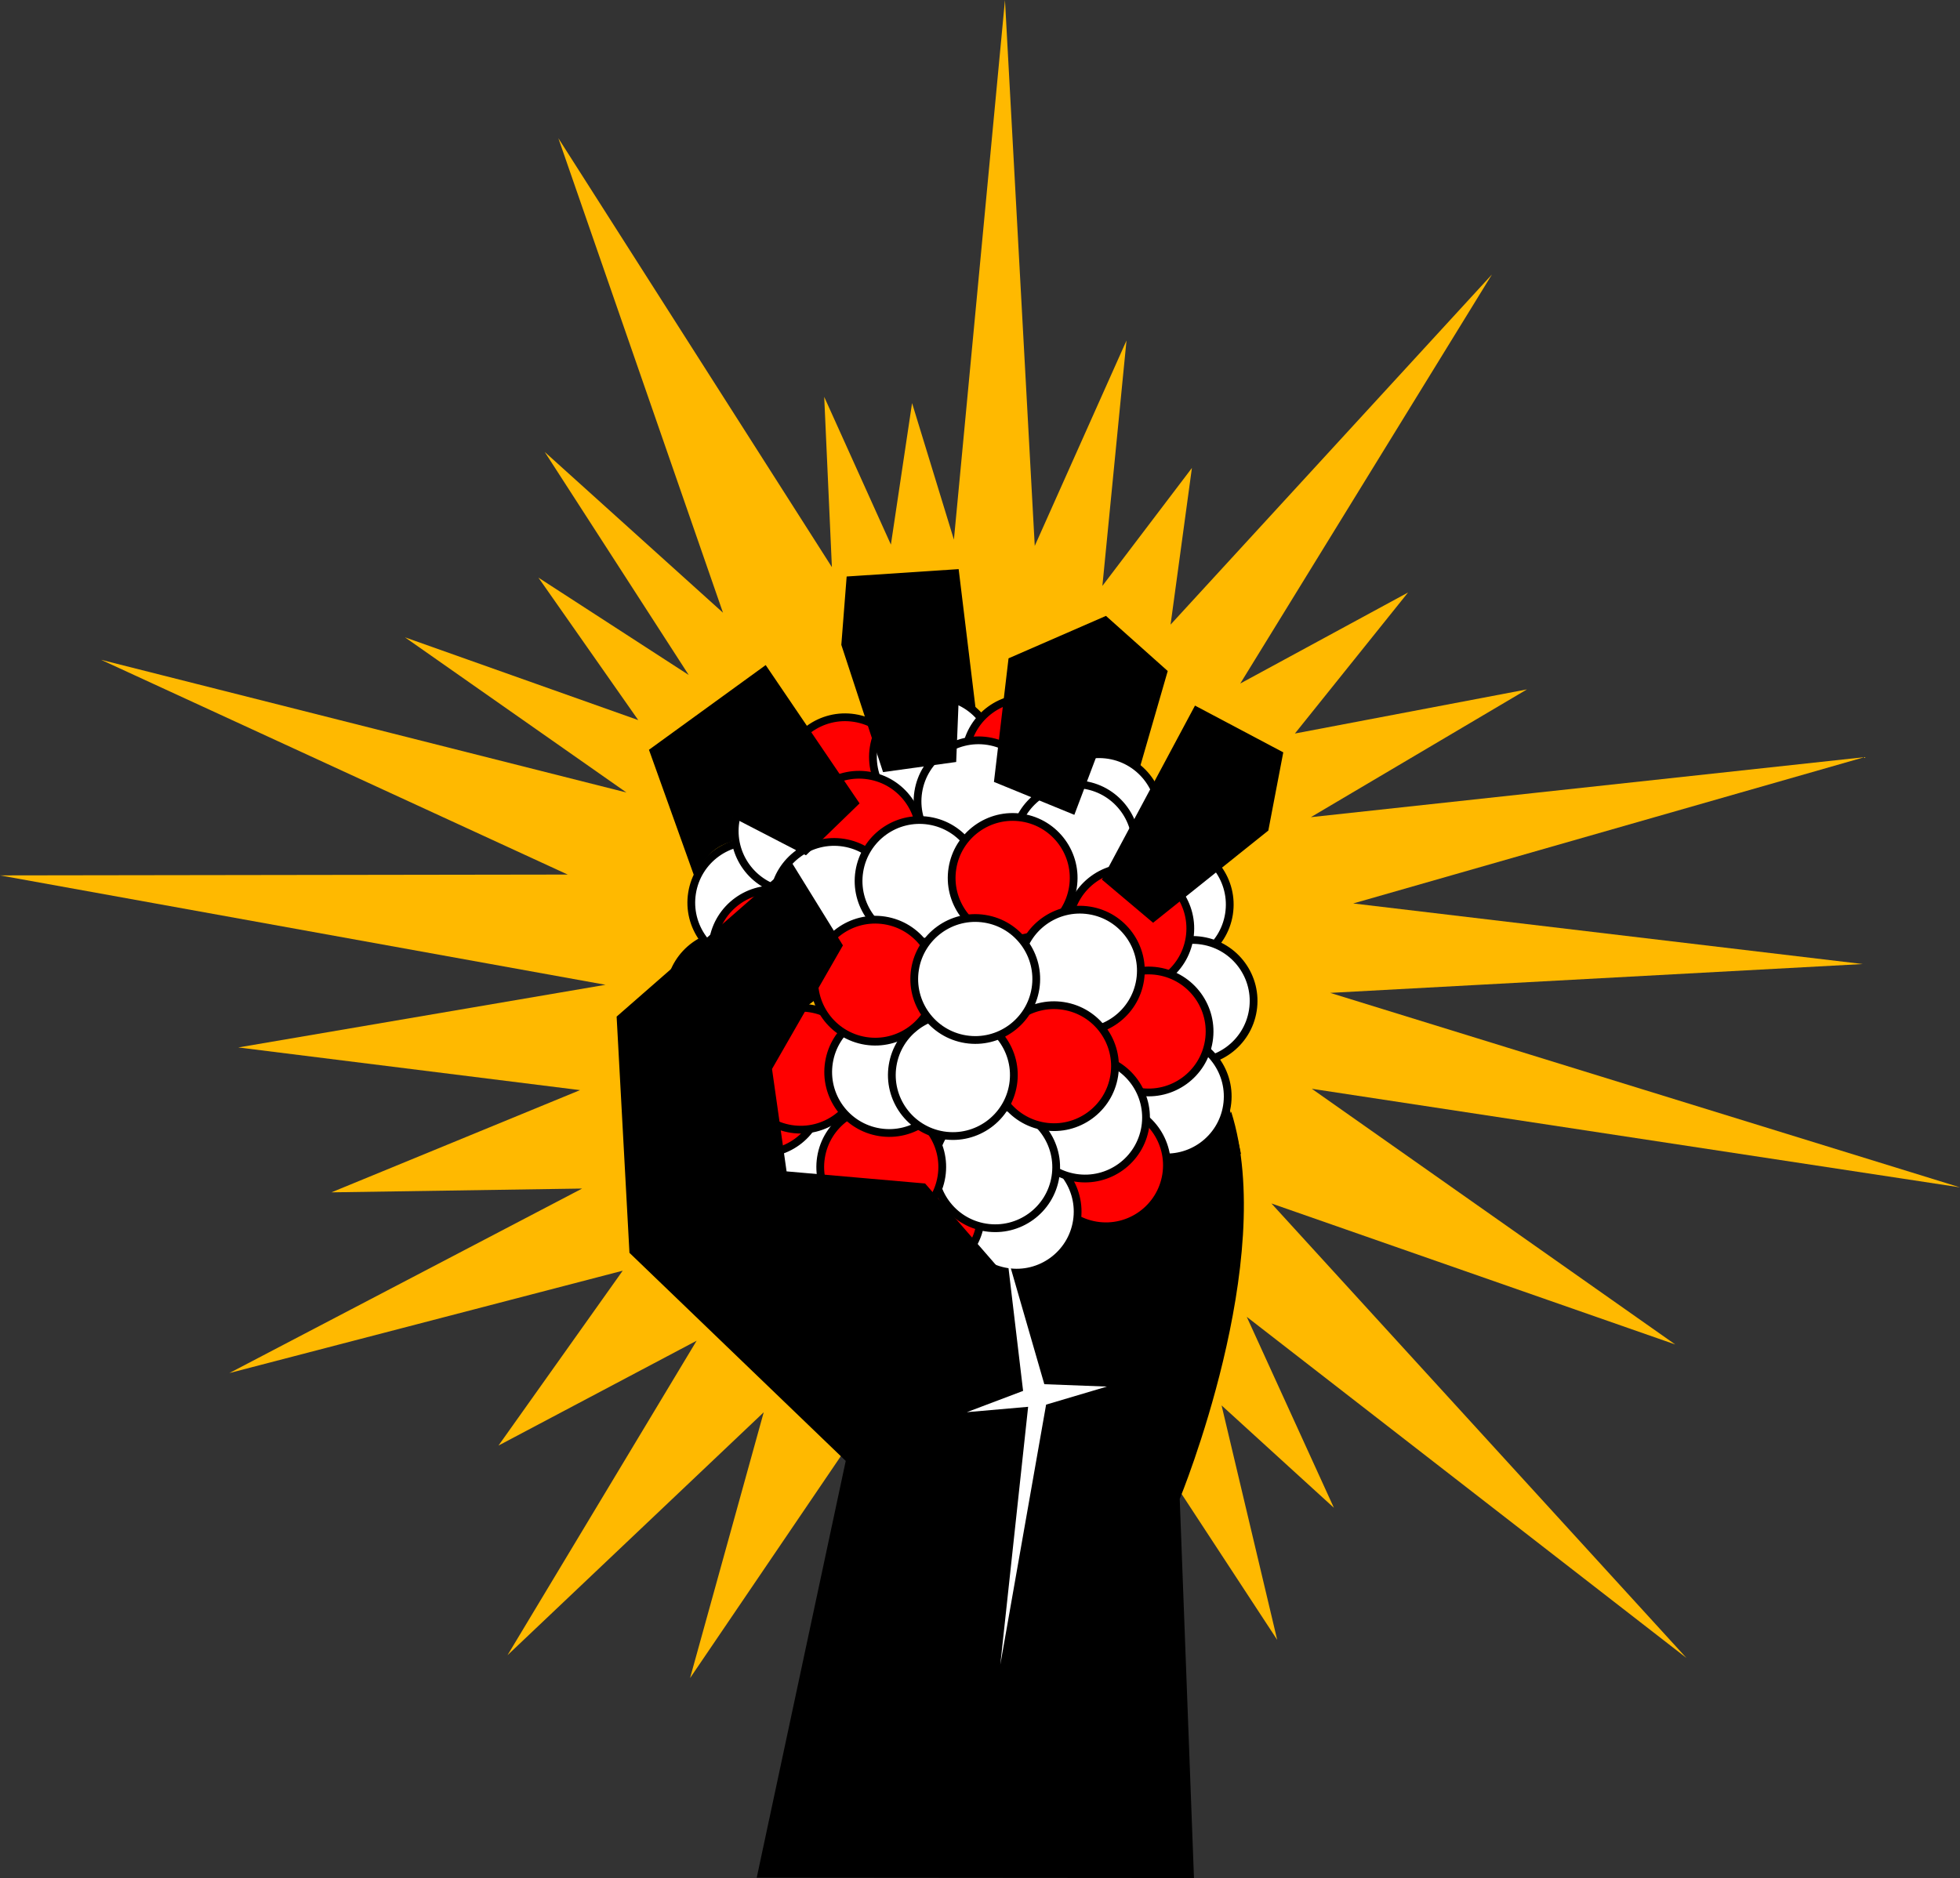 <?xml version="1.0" encoding="UTF-8" standalone="no"?>
<!-- Created with Inkscape (http://www.inkscape.org/) -->
<svg
    xmlns:inkscape="http://www.inkscape.org/namespaces/inkscape"
    xmlns:rdf="http://www.w3.org/1999/02/22-rdf-syntax-ns#"
    xmlns="http://www.w3.org/2000/svg"
    xmlns:cc="http://creativecommons.org/ns#"
    xmlns:dc="http://purl.org/dc/elements/1.1/"
    xmlns:sodipodi="http://sodipodi.sourceforge.net/DTD/sodipodi-0.dtd"
    xmlns:svg="http://www.w3.org/2000/svg"
    xmlns:ns1="http://sozi.baierouge.fr"
    xmlns:xlink="http://www.w3.org/1999/xlink"
    id="svg2"
    sodipodi:docname="New document 1.2011_12_19_04_27_23.0.svg"
    viewBox="0 0 705.78 676.42"
    version="1.1"
    inkscape:version="0.48+devel r10773 custom"
  >
  <rect x="0" y="0" width="705.78" height="676.42" fill="#333333" stroke="none"/>
  <sodipodi:namedview
      id="base"
      fit-margin-left="0"
      inkscape:zoom="0.24748737"
      height="0px"
      borderopacity="1.0"
      inkscape:current-layer="layer1"
      inkscape:cx="365.29952"
      inkscape:cy="253.51459"
      fit-margin-right="0"
      inkscape:window-maximized="0"
      showgrid="false"
      width="0px"
      inkscape:snap-global="false"
      inkscape:document-units="px"
      bordercolor="#666666"
      inkscape:window-x="12"
      inkscape:window-y="73"
      fit-margin-bottom="0"
      inkscape:window-width="738"
      inkscape:pageopacity="0.0"
      inkscape:pageshadow="2"
      pagecolor="#ffffff"
      inkscape:window-height="451"
      fit-margin-top="0"
  />
  <g
      id="layer1"
      inkscape:label="Layer 1"
      inkscape:groupmode="layer"
      transform="translate(-15.29 -241.39)"
    >
    <path
        id="path4062"
        sodipodi:nodetypes="cccccccccccccccccccccccccccccccccccccccccccccccccccccccc"
        style="fill:#ffb900"
        inkscape:connector-curvature="0"
        d="m290.3 750.07-92.27 87.5 68.11-113.28-71.35 37.76 44.73-62.98-141.64 36.87 127.03-66.46-90.28 1.37 89.53-36.82-123.06-15.37 132.24-22.57-218.05-39.4 204.43-0.3-168.03-77.35l189.18 47.794-79.755-55.895 83.995 29.811-35.934-51.307 54.114 35.059-51.851-80.33 64.19 57.898-59.283-170.91 98.502 154.5-2.767-61.329 24.012 53.213 7.623-50.972 15.069 49.179 18.385-194.35 10.726 196.61 33.035-73.976-8.681 88.383 32.237-42.479-7.687 56.427 115.72-126.11-90.618 147.32 60.415-32.785-40.746 50.798 83.563-15.895-77.82 46.021 199.32-21.612-184.06 52.689 183.49 21.82-191.79 10.388 226.79 70.048-233.4-35.505 130.87 92.094-145.41-50.785 149.42 163.68-158.31-122.85 31.383 68.782-40.447-36.881 20.03 84.455-73.494-112.2-45.525-10.109-92.411 136.08z"
    />
    <path
        id="path4060"
        style="fill:#000000"
        inkscape:connector-curvature="0"
        d="m462.13 656.88s-5.353-26.246-14.302-41.272c-17.759 17.585-98.713 61.86-98.713 61.86l19.085 31.149 59.358-8.254z"
    />
    <path
        id="path3218"
        sodipodi:rx="4.1071429"
        sodipodi:ry="4.1071429"
        style="stroke:#000000;stroke-width:.523;fill:#ff0000"
        sodipodi:type="arc"
        d="m114.64 329.68c0 2.268-1.839 4.107-4.107 4.107-2.268 0-4.107-1.839-4.107-4.107 0-2.268 1.839-4.107 4.107-4.107s4.107 1.839 4.107 4.107z"
        transform="matrix(5.282 .839 -.839 5.282 12.353 -1312.4)"
        sodipodi:cy="329.68362"
        sodipodi:cx="110.53571"
    />
    <path
        id="path3220"
        sodipodi:rx="4.1071429"
        sodipodi:ry="4.1071429"
        style="stroke:#000000;stroke-width:.523;fill:#ffffff"
        sodipodi:type="arc"
        d="m114.64 329.68c0 2.268-1.839 4.107-4.107 4.107-2.268 0-4.107-1.839-4.107-4.107 0-2.268 1.839-4.107 4.107-4.107s4.107 1.839 4.107 4.107z"
        transform="matrix(5.282 .839 -.839 5.282 44.366 -1320.1)"
        sodipodi:cy="329.68362"
        sodipodi:cx="110.53571"
    />
    <path
        id="path3222"
        sodipodi:rx="4.1071429"
        sodipodi:ry="4.1071429"
        style="stroke:#000000;stroke-width:.523;fill:#ff0000"
        sodipodi:type="arc"
        d="m114.64 329.68c0 2.268-1.839 4.107-4.107 4.107-2.268 0-4.107-1.839-4.107-4.107 0-2.268 1.839-4.107 4.107-4.107s4.107 1.839 4.107 4.107z"
        transform="matrix(5.282 .839 -.839 5.282 77.59 -1319.3)"
        sodipodi:cy="329.68362"
        sodipodi:cx="110.53571"
    />
    <path
        id="path3224"
        sodipodi:rx="4.1071429"
        sodipodi:ry="4.1071429"
        style="stroke:#000000;stroke-width:.523;fill:#ffffff"
        sodipodi:type="arc"
        d="m114.64 329.68c0 2.268-1.839 4.107-4.107 4.107-2.268 0-4.107-1.839-4.107-4.107 0-2.268 1.839-4.107 4.107-4.107s4.107 1.839 4.107 4.107z"
        transform="matrix(5.282 .839 -.839 5.282 103.88 -1299.1)"
        sodipodi:cy="329.68362"
        sodipodi:cx="110.53571"
    />
    <path
        id="path3226"
        sodipodi:rx="4.1071429"
        sodipodi:ry="4.1071429"
        style="stroke:#000000;stroke-width:.523;fill:#ffffff"
        sodipodi:type="arc"
        d="m114.64 329.68c0 2.268-1.839 4.107-4.107 4.107-2.268 0-4.107-1.839-4.107-4.107 0-2.268 1.839-4.107 4.107-4.107s4.107 1.839 4.107 4.107z"
        transform="matrix(5.282 .839 -.839 5.282 60.419 -1304.1)"
        sodipodi:cy="329.68362"
        sodipodi:cx="110.53571"
    />
    <path
        id="path3228"
        sodipodi:rx="4.1071429"
        sodipodi:ry="4.1071429"
        style="stroke:#000000;stroke-width:.523;fill:#ffffff"
        sodipodi:type="arc"
        d="m114.64 329.68c0 2.268-1.839 4.107-4.107 4.107-2.268 0-4.107-1.839-4.107-4.107 0-2.268 1.839-4.107 4.107-4.107s4.107 1.839 4.107 4.107z"
        transform="matrix(5.282 .839 -.839 5.282 128.91 -1266.9)"
        sodipodi:cy="329.68362"
        sodipodi:cx="110.53571"
    />
    <path
        id="path3230"
        sodipodi:rx="4.1071429"
        sodipodi:ry="4.1071429"
        style="stroke:#000000;stroke-width:.523;fill:#ffffff"
        sodipodi:type="arc"
        d="m114.64 329.68c0 2.268-1.839 4.107-4.107 4.107-2.268 0-4.107-1.839-4.107-4.107 0-2.268 1.839-4.107 4.107-4.107s4.107 1.839 4.107 4.107z"
        transform="matrix(5.282 .839 -.839 5.282 137.5 -1232.2)"
        sodipodi:cy="329.68362"
        sodipodi:cx="110.53571"
    />
    <path
        id="path3232"
        sodipodi:rx="4.1071429"
        sodipodi:ry="4.1071429"
        style="stroke:#000000;stroke-width:.523;fill:#ffffff"
        sodipodi:type="arc"
        d="m114.64 329.68c0 2.268-1.839 4.107-4.107 4.107-2.268 0-4.107-1.839-4.107-4.107 0-2.268 1.839-4.107 4.107-4.107s4.107 1.839 4.107 4.107z"
        transform="matrix(5.282 .839 -.839 5.282 128.18 -1197.8)"
        sodipodi:cy="329.68362"
        sodipodi:cx="110.53571"
    />
    <path
        id="path3234"
        sodipodi:rx="4.1071429"
        sodipodi:ry="4.1071429"
        style="stroke:#000000;stroke-width:.523;fill:#ff0000"
        sodipodi:type="arc"
        d="m114.64 329.68c0 2.268-1.839 4.107-4.107 4.107-2.268 0-4.107-1.839-4.107-4.107 0-2.268 1.839-4.107 4.107-4.107s4.107 1.839 4.107 4.107z"
        transform="matrix(5.282 .839 -.839 5.282 106.29 -1173)"
        sodipodi:cy="329.68362"
        sodipodi:cx="110.53571"
    />
    <path
        id="path3236"
        sodipodi:rx="4.1071429"
        sodipodi:ry="4.1071429"
        style="stroke:#000000;stroke-width:.523;fill:#ffffff"
        sodipodi:type="arc"
        d="m114.64 329.68c0 2.268-1.839 4.107-4.107 4.107-2.268 0-4.107-1.839-4.107-4.107 0-2.268 1.839-4.107 4.107-4.107s4.107 1.839 4.107 4.107z"
        transform="matrix(5.282 .839 -.839 5.282 74.137 -1156.3)"
        sodipodi:cy="329.68362"
        sodipodi:cx="110.53571"
    />
    <path
        id="path3238"
        sodipodi:rx="4.1071429"
        sodipodi:ry="4.1071429"
        style="stroke:#000000;stroke-width:.523;fill:#ff0000"
        sodipodi:type="arc"
        d="m114.64 329.68c0 2.268-1.839 4.107-4.107 4.107-2.268 0-4.107-1.839-4.107-4.107 0-2.268 1.839-4.107 4.107-4.107s4.107 1.839 4.107 4.107z"
        transform="matrix(5.282 .839 -.839 5.282 39.364 -1155.4)"
        sodipodi:cy="329.68362"
        sodipodi:cx="110.53571"
    />
    <path
        id="path3240"
        sodipodi:rx="4.1071429"
        sodipodi:ry="4.1071429"
        style="stroke:#000000;stroke-width:.523;fill:#ffffff"
        sodipodi:type="arc"
        d="m114.64 329.68c0 2.268-1.839 4.107-4.107 4.107-2.268 0-4.107-1.839-4.107-4.107 0-2.268 1.839-4.107 4.107-4.107s4.107 1.839 4.107 4.107z"
        transform="matrix(5.282 .839 -.839 5.282 2.37 -1172.9)"
        sodipodi:cy="329.68362"
        sodipodi:cx="110.53571"
    />
    <path
        id="path3242"
        sodipodi:rx="4.1071429"
        sodipodi:ry="4.1071429"
        style="stroke:#000000;stroke-width:.523;fill:#ff0000"
        sodipodi:type="arc"
        d="m114.64 329.68c0 2.268-1.839 4.107-4.107 4.107-2.268 0-4.107-1.839-4.107-4.107 0-2.268 1.839-4.107 4.107-4.107s4.107 1.839 4.107 4.107z"
        transform="matrix(5.282 .839 -.839 5.282 -17.822 -1199.2)"
        sodipodi:cy="329.68362"
        sodipodi:cx="110.53571"
    />
    <path
        id="path3244"
        sodipodi:rx="4.1071429"
        sodipodi:ry="4.1071429"
        style="stroke:#000000;stroke-width:.523;fill:#ffffff"
        sodipodi:type="arc"
        d="m114.64 329.68c0 2.268-1.839 4.107-4.107 4.107-2.268 0-4.107-1.839-4.107-4.107 0-2.268 1.839-4.107 4.107-4.107s4.107 1.839 4.107 4.107z"
        transform="matrix(5.282 .839 -.839 5.282 -28.917 -1234.3)"
        sodipodi:cy="329.68362"
        sodipodi:cx="110.53571"
    />
    <path
        id="path3246"
        sodipodi:rx="4.1071429"
        sodipodi:ry="4.1071429"
        style="stroke:#000000;stroke-width:.523;fill:#ffffff"
        sodipodi:type="arc"
        d="m114.64 329.68c0 2.268-1.839 4.107-4.107 4.107-2.268 0-4.107-1.839-4.107-4.107 0-2.268 1.839-4.107 4.107-4.107s4.107 1.839 4.107 4.107z"
        transform="matrix(5.282 .839 -.839 5.282 -21.047 -1267.6)"
        sodipodi:cy="329.68362"
        sodipodi:cx="110.53571"
    />
    <path
        id="path3248"
        sodipodi:rx="4.1071429"
        sodipodi:ry="4.1071429"
        style="stroke:#000000;stroke-width:.523;fill:#ffffff"
        sodipodi:type="arc"
        d="m114.64 329.68c0 2.268-1.839 4.107-4.107 4.107-2.268 0-4.107-1.839-4.107-4.107 0-2.268 1.839-4.107 4.107-4.107s4.107 1.839 4.107 4.107z"
        transform="matrix(5.282 .839 -.839 5.282 -5.414 -1293.4)"
        sodipodi:cy="329.68362"
        sodipodi:cx="110.53571"
    />
    <path
        id="path3250"
        sodipodi:rx="4.1071429"
        sodipodi:ry="4.1071429"
        style="stroke:#000000;stroke-width:.523;fill:#ffffff"
        sodipodi:type="arc"
        d="m114.64 329.68c0 2.268-1.839 4.107-4.107 4.107-2.268 0-4.107-1.839-4.107-4.107 0-2.268 1.839-4.107 4.107-4.107s4.107 1.839 4.107 4.107z"
        transform="matrix(5.282 .839 -.839 5.282 95.11 -1288.3)"
        sodipodi:cy="329.68362"
        sodipodi:cx="110.53571"
    />
    <path
        id="path3254"
        sodipodi:rx="4.1071429"
        sodipodi:ry="4.1071429"
        style="stroke:#000000;stroke-width:.523;fill:#ff0000"
        sodipodi:type="arc"
        d="m114.64 329.68c0 2.268-1.839 4.107-4.107 4.107-2.268 0-4.107-1.839-4.107-4.107 0-2.268 1.839-4.107 4.107-4.107s4.107 1.839 4.107 4.107z"
        transform="matrix(5.282 .839 -.839 5.282 114.71 -1258.3)"
        sodipodi:cy="329.68362"
        sodipodi:cx="110.53571"
    />
    <path
        id="path3256"
        sodipodi:rx="4.1071429"
        sodipodi:ry="4.1071429"
        style="stroke:#000000;stroke-width:.523;fill:#ff0000"
        sodipodi:type="arc"
        d="m114.64 329.68c0 2.268-1.839 4.107-4.107 4.107-2.268 0-4.107-1.839-4.107-4.107 0-2.268 1.839-4.107 4.107-4.107s4.107 1.839 4.107 4.107z"
        transform="matrix(5.282 .839 -.839 5.282 121.65 -1221.2)"
        sodipodi:cy="329.68362"
        sodipodi:cx="110.53571"
    />
    <path
        id="path3258"
        sodipodi:rx="4.1071429"
        sodipodi:ry="4.1071429"
        style="stroke:#000000;stroke-width:.523;fill:#ffffff"
        sodipodi:type="arc"
        d="m114.64 329.68c0 2.268-1.839 4.107-4.107 4.107-2.268 0-4.107-1.839-4.107-4.107 0-2.268 1.839-4.107 4.107-4.107s4.107 1.839 4.107 4.107z"
        transform="matrix(5.282 .839 -.839 5.282 98.767 -1190.2)"
        sodipodi:cy="329.68362"
        sodipodi:cx="110.53571"
    />
    <path
        id="path3260"
        sodipodi:rx="4.1071429"
        sodipodi:ry="4.1071429"
        style="stroke:#000000;stroke-width:.523;fill:#ffffff"
        sodipodi:type="arc"
        d="m114.64 329.68c0 2.268-1.839 4.107-4.107 4.107-2.268 0-4.107-1.839-4.107-4.107 0-2.268 1.839-4.107 4.107-4.107s4.107 1.839 4.107 4.107z"
        transform="matrix(5.282 .839 -.839 5.282 66.414 -1172.3)"
        sodipodi:cy="329.68362"
        sodipodi:cx="110.53571"
    />
    <path
        id="path3262"
        sodipodi:rx="4.1071429"
        sodipodi:ry="4.1071429"
        style="stroke:#000000;stroke-width:.523;fill:#ff0000"
        sodipodi:type="arc"
        d="m114.64 329.68c0 2.268-1.839 4.107-4.107 4.107-2.268 0-4.107-1.839-4.107-4.107 0-2.268 1.839-4.107 4.107-4.107s4.107 1.839 4.107 4.107z"
        transform="matrix(5.282 .839 -.839 5.282 25.386 -1172.4)"
        sodipodi:cy="329.68362"
        sodipodi:cx="110.53571"
    />
    <path
        id="path3264"
        sodipodi:rx="4.1071429"
        sodipodi:ry="4.1071429"
        style="stroke:#000000;stroke-width:.523;fill:#ff0000"
        sodipodi:type="arc"
        d="m114.64 329.68c0 2.268-1.839 4.107-4.107 4.107-2.268 0-4.107-1.839-4.107-4.107 0-2.268 1.839-4.107 4.107-4.107s4.107 1.839 4.107 4.107z"
        transform="matrix(5.282 .839 -.839 5.282 -3.621 -1207.8)"
        sodipodi:cy="329.68362"
        sodipodi:cx="110.53571"
    />
    <path
        id="path3266"
        sodipodi:rx="4.1071429"
        sodipodi:ry="4.1071429"
        style="stroke:#000000;stroke-width:.523;fill:#ff0000"
        sodipodi:type="arc"
        d="m114.64 329.68c0 2.268-1.839 4.107-4.107 4.107-2.268 0-4.107-1.839-4.107-4.107 0-2.268 1.839-4.107 4.107-4.107s4.107 1.839 4.107 4.107z"
        transform="matrix(5.282 .839 -.839 5.282 -13.523 -1250.4)"
        sodipodi:cy="329.68362"
        sodipodi:cx="110.53571"
    />
    <path
        id="path3268"
        sodipodi:rx="4.1071429"
        sodipodi:ry="4.1071429"
        style="stroke:#000000;stroke-width:.523;fill:#ff0000"
        sodipodi:type="arc"
        d="m114.64 329.68c0 2.268-1.839 4.107-4.107 4.107-2.268 0-4.107-1.839-4.107-4.107 0-2.268 1.839-4.107 4.107-4.107s4.107 1.839 4.107 4.107z"
        transform="matrix(5.282 .839 -.839 5.282 17.403 -1291.7)"
        sodipodi:cy="329.68362"
        sodipodi:cx="110.53571"
    />
    <path
        id="path3270"
        sodipodi:rx="4.1071429"
        sodipodi:ry="4.1071429"
        style="stroke:#000000;stroke-width:.523;fill:#ffffff"
        sodipodi:type="arc"
        d="m114.64 329.68c0 2.268-1.839 4.107-4.107 4.107-2.268 0-4.107-1.839-4.107-4.107 0-2.268 1.839-4.107 4.107-4.107s4.107 1.839 4.107 4.107z"
        transform="matrix(5.282 .839 -.839 5.282 8.423 -1267.5)"
        sodipodi:cy="329.68362"
        sodipodi:cx="110.53571"
    />
    <path
        id="path3272"
        sodipodi:rx="4.1071429"
        sodipodi:ry="4.1071429"
        style="stroke:#000000;stroke-width:.523;fill:#ffffff"
        sodipodi:type="arc"
        d="m114.64 329.68c0 2.268-1.839 4.107-4.107 4.107-2.268 0-4.107-1.839-4.107-4.107 0-2.268 1.839-4.107 4.107-4.107s4.107 1.839 4.107 4.107z"
        transform="matrix(5.282 .839 -.839 5.282 39.186 -1275.4)"
        sodipodi:cy="329.68362"
        sodipodi:cx="110.53571"
    />
    <path
        id="path3274"
        sodipodi:rx="4.1071429"
        sodipodi:ry="4.1071429"
        style="stroke:#000000;stroke-width:.523;fill:#ff0000"
        sodipodi:type="arc"
        d="m114.64 329.68c0 2.268-1.839 4.107-4.107 4.107-2.268 0-4.107-1.839-4.107-4.107 0-2.268 1.839-4.107 4.107-4.107s4.107 1.839 4.107 4.107z"
        transform="matrix(5.282 .839 -.839 5.282 72.707 -1276.5)"
        sodipodi:cy="329.68362"
        sodipodi:cx="110.53571"
    />
    <path
        id="path3276"
        sodipodi:rx="4.1071429"
        sodipodi:ry="4.1071429"
        style="stroke:#000000;stroke-width:.523;fill:#ffffff"
        sodipodi:type="arc"
        d="m114.64 329.68c0 2.268-1.839 4.107-4.107 4.107-2.268 0-4.107-1.839-4.107-4.107 0-2.268 1.839-4.107 4.107-4.107s4.107 1.839 4.107 4.107z"
        transform="matrix(5.282 .839 -.839 5.282 96.909 -1243.1)"
        sodipodi:cy="329.68362"
        sodipodi:cx="110.53571"
    />
    <path
        id="path3278"
        sodipodi:rx="4.1071429"
        sodipodi:ry="4.1071429"
        style="stroke:#000000;stroke-width:.523;fill:#ff0000"
        sodipodi:type="arc"
        d="m114.64 329.68c0 2.268-1.839 4.107-4.107 4.107-2.268 0-4.107-1.839-4.107-4.107 0-2.268 1.839-4.107 4.107-4.107s4.107 1.839 4.107 4.107z"
        transform="matrix(5.282 .839 -.839 5.282 87.59 -1208.7)"
        sodipodi:cy="329.68362"
        sodipodi:cx="110.53571"
    />
    <path
        id="path3282"
        sodipodi:rx="4.1071429"
        sodipodi:ry="4.1071429"
        style="stroke:#000000;stroke-width:.523;fill:#ffffff"
        sodipodi:type="arc"
        d="m114.64 329.68c0 2.268-1.839 4.107-4.107 4.107-2.268 0-4.107-1.839-4.107-4.107 0-2.268 1.839-4.107 4.107-4.107s4.107 1.839 4.107 4.107z"
        transform="matrix(5.282 .839 -.839 5.282 28.252 -1206.6)"
        sodipodi:cy="329.68362"
        sodipodi:cx="110.53571"
    />
    <path
        id="path3284"
        sodipodi:rx="4.1071429"
        sodipodi:ry="4.1071429"
        style="stroke:#000000;stroke-width:.523;fill:#ffffff"
        sodipodi:type="arc"
        d="m114.64 329.68c0 2.268-1.839 4.107-4.107 4.107-2.268 0-4.107-1.839-4.107-4.107 0-2.268 1.839-4.107 4.107-4.107s4.107 1.839 4.107 4.107z"
        transform="matrix(5.282 .839 -.839 5.282 51.169 -1205.5)"
        sodipodi:cy="329.68362"
        sodipodi:cx="110.53571"
    />
    <path
        id="path3286"
        sodipodi:rx="4.1071429"
        sodipodi:ry="4.1071429"
        style="stroke:#000000;stroke-width:.523;fill:#ff0000"
        sodipodi:type="arc"
        d="m114.64 329.68c0 2.268-1.839 4.107-4.107 4.107-2.268 0-4.107-1.839-4.107-4.107 0-2.268 1.839-4.107 4.107-4.107s4.107 1.839 4.107 4.107z"
        transform="matrix(5.282 .839 -.839 5.282 23.213 -1239.5)"
        sodipodi:cy="329.68362"
        sodipodi:cx="110.53571"
    />
    <path
        id="path3288"
        sodipodi:rx="4.1071429"
        sodipodi:ry="4.1071429"
        style="stroke:#000000;stroke-width:.523;fill:#ffffff"
        sodipodi:type="arc"
        d="m114.64 329.68c0 2.268-1.839 4.107-4.107 4.107-2.268 0-4.107-1.839-4.107-4.107 0-2.268 1.839-4.107 4.107-4.107s4.107 1.839 4.107 4.107z"
        transform="matrix(5.282 .839 -.839 5.282 59.237 -1240.1)"
        sodipodi:cy="329.68362"
        sodipodi:cx="110.53571"
    />
    <path
        id="path55"
        sodipodi:nodetypes="cccccccccccccc"
        style="fill:#000000"
        inkscape:connector-curvature="0"
        d="m287.78 917.69 157.45 0.128-5.128-136.56s35.429-85.974 18.531-139.45c-16.302 42.512-80.357 69.676-82.62 57.615l-27.593-31.762-49.887-4.364-5.244-36.88 25.531-44.515-18.287-29.613-63.199 55.26 4.62 85.082 77.879 74.956z"
    />
    <path
        id="path3160"
        sodipodi:nodetypes="ccccccccc"
        style="fill:#ffffff"
        inkscape:connector-curvature="0"
        d="m377.88 693.37 5.819 48.994-20.264 7.664 22.075-1.934-10.022 92.883 16.495-93.669 21.893-6.498-22.538-0.86z"
    />
    <path
        id="path63"
        sodipodi:nodetypes="cccccc"
        style="fill:#000000"
        inkscape:connector-curvature="0"
        d="m412.08 558.2 18.431 15.551 41.493-33.213 5.383-28.168-31.789-16.842z"
    />
    <path
        id="path57"
        sodipodi:nodetypes="cccccccc"
        style="fill:#000000"
        inkscape:connector-curvature="0"
        d="m265.35 557.16c2.775-5.909 6.598-10.769 13.408-12.635l0.242-8.782 26.519 13.71 19.297-18.701-33.805-49.813-42.033 30.507z"
    />
    <path
        id="path59"
        sodipodi:nodetypes="cccccccc"
        style="fill:#000000"
        inkscape:connector-curvature="0"
        d="m333.27 519.49 26.335-3.648 0.891-22.268 6.229 4.068-6.231-51.267-40.33 2.661-1.921 24.619z"
    />
    <path
        id="path61"
        sodipodi:nodetypes="cccccccc"
        style="fill:#000000"
        inkscape:connector-curvature="0"
        d="m373.2 523.02 5.259-44.513 35.08-15.286 22.24 19.859-9.886 34.218-15.269-4.848-8.471 22.426z"
    />
  </g
  >
</svg
>
